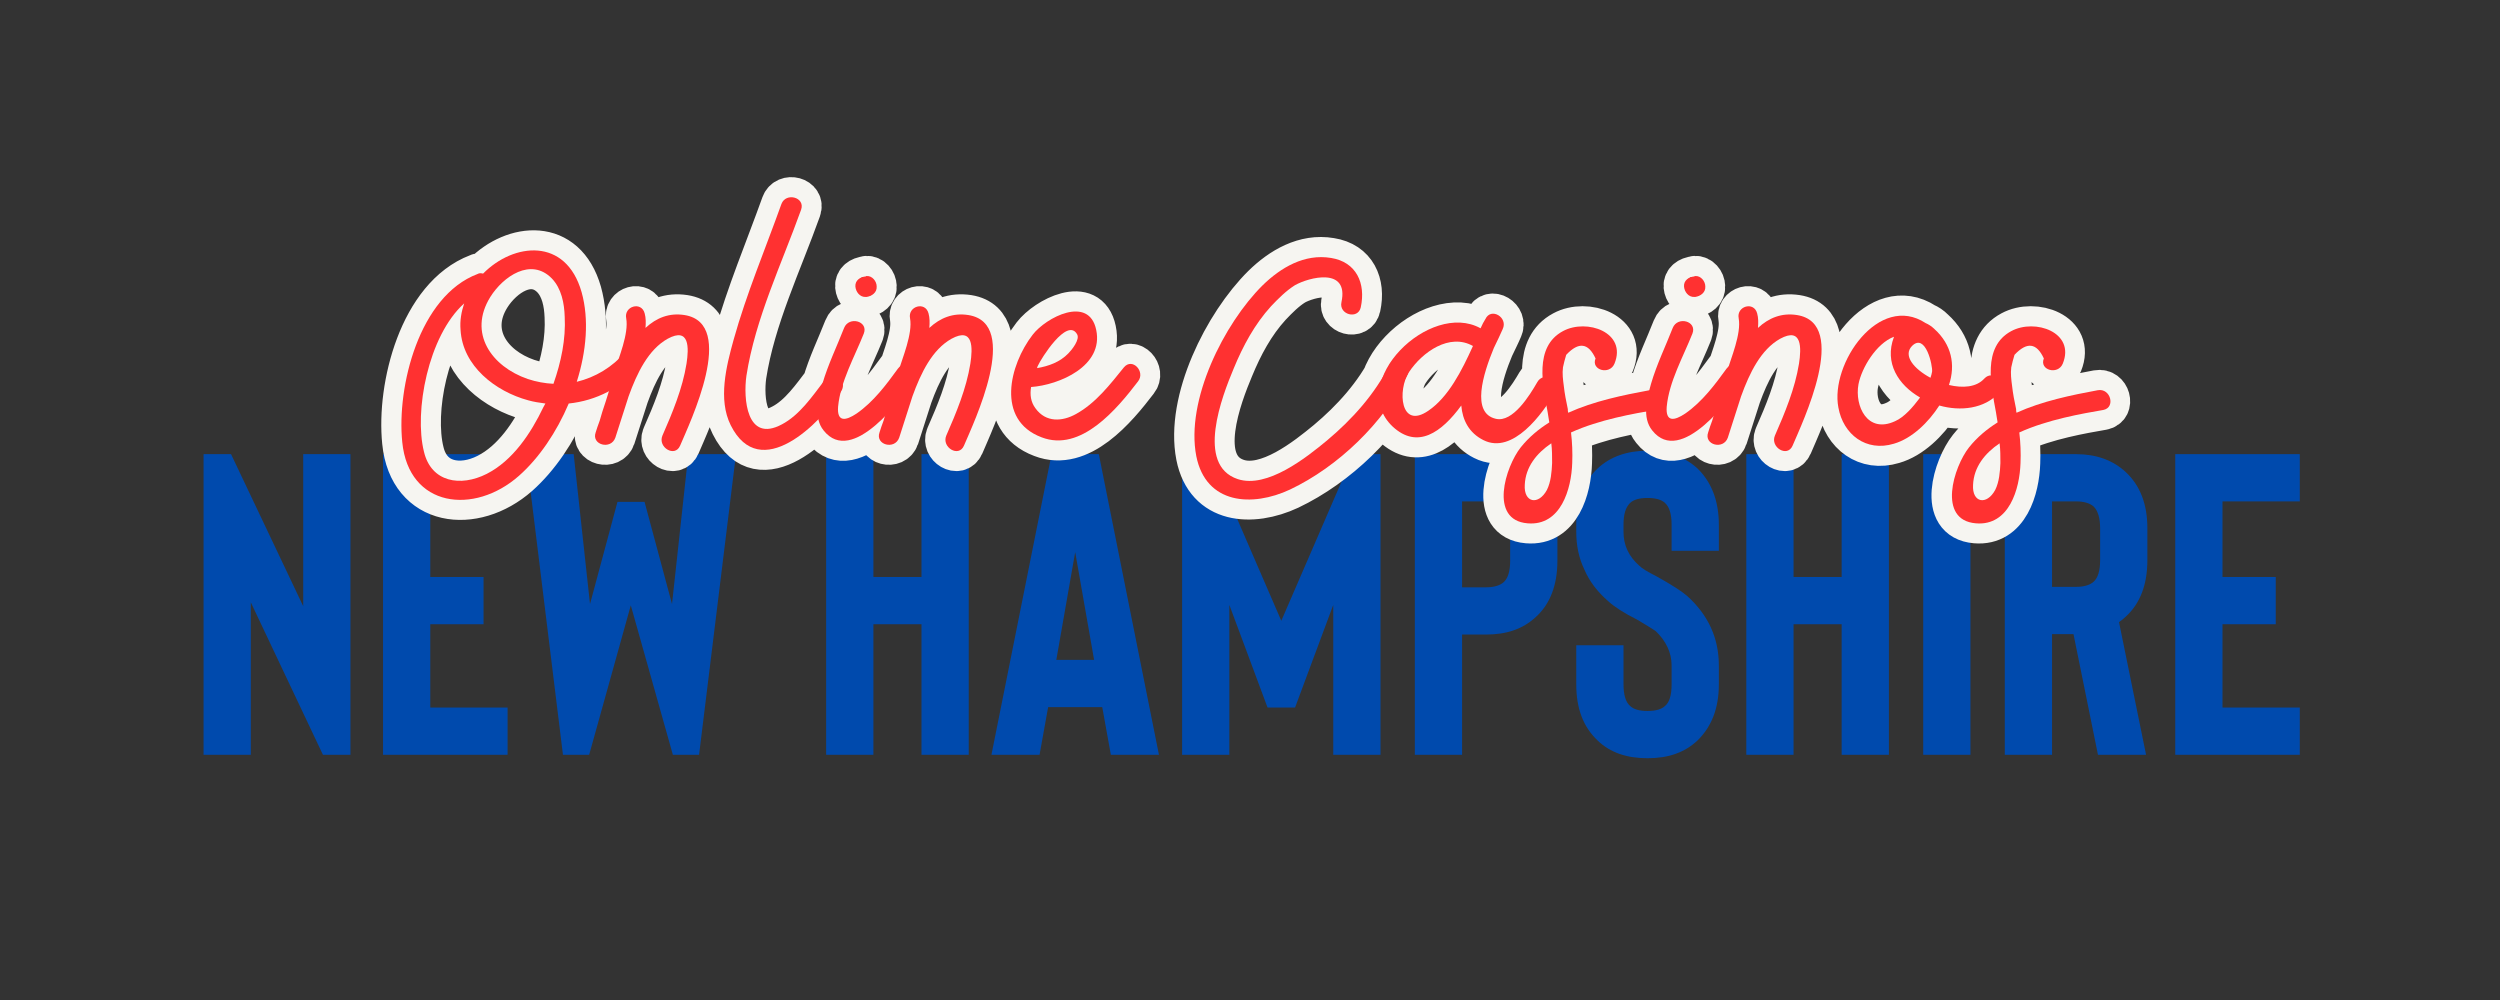 <?xml version="1.0" encoding="UTF-8"?>
<svg xmlns="http://www.w3.org/2000/svg" xmlns:xlink="http://www.w3.org/1999/xlink" width="500" zoomAndPan="magnify" viewBox="0 0 375 150" height="200" preserveAspectRatio="xMidYMid meet" version="1.0">
  <rect x="0" y="0" width="375" height="150" fill="#333333" stroke="none"/>
  <defs>
    <g></g>
  </defs>
  <g fill="#004aad" fill-opacity="1">
    <g transform="translate(28.214, 113.217)">
      <g>
        <path d="M 24.352 -45.094 L 17.266 -45.094 L 17.266 -22.289 L 6.441 -45.094 L 2.32 -45.094 L 2.32 0 L 9.406 0 L 9.406 -22.867 L 20.227 0 L 24.352 0 Z M 24.352 -45.094 "></path>
      </g>
    </g>
  </g>
  <g fill="#004aad" fill-opacity="1">
    <g transform="translate(54.878, 113.217)">
      <g>
        <path d="M 21.258 -38.008 L 21.258 -45.094 L 2.578 -45.094 L 2.578 0 L 21.258 0 L 21.258 -7.086 L 9.664 -7.086 L 9.664 -19.582 L 17.652 -19.582 L 17.652 -26.668 L 9.664 -26.668 L 9.664 -38.008 Z M 21.258 -38.008 "></path>
      </g>
    </g>
  </g>
  <g fill="#004aad" fill-opacity="1">
    <g transform="translate(77.935, 113.217)">
      <g>
        <path d="M 25.316 -45.094 L 22.867 -22.609 L 18.746 -37.941 L 14.688 -37.941 L 10.566 -22.609 L 8.117 -45.094 L 0.965 -45.094 L 6.508 0 L 10.438 0 L 16.684 -22.418 L 22.996 0 L 26.926 0 L 32.465 -45.094 Z M 25.316 -45.094 "></path>
      </g>
    </g>
  </g>
  <g fill="#004aad" fill-opacity="1">
    <g transform="translate(111.362, 113.217)">
      <g></g>
    </g>
  </g>
  <g fill="#004aad" fill-opacity="1">
    <g transform="translate(121.345, 113.217)">
      <g>
        <path d="M 16.879 -45.094 L 16.879 -26.668 L 9.664 -26.668 L 9.664 -45.094 L 2.578 -45.094 L 2.578 0 L 9.664 0 L 9.664 -19.582 L 16.879 -19.582 L 16.879 0 L 23.965 0 L 23.965 -45.094 Z M 16.879 -45.094 "></path>
      </g>
    </g>
  </g>
  <g fill="#004aad" fill-opacity="1">
    <g transform="translate(147.881, 113.217)">
      <g>
        <path d="M 18.746 0 L 25.961 0 L 16.941 -45.094 L 9.855 -45.094 L 0.836 0 L 8.051 0 L 9.34 -7.148 L 17.457 -7.148 Z M 10.566 -14.234 L 13.398 -30.406 L 16.234 -14.234 Z M 10.566 -14.234 "></path>
      </g>
    </g>
  </g>
  <g fill="#004aad" fill-opacity="1">
    <g transform="translate(174.738, 113.217)">
      <g>
        <path d="M 28.277 -45.094 L 17.457 -20.098 L 6.637 -45.094 L 2.578 -45.094 L 2.578 0 L 9.664 0 L 9.664 -22.48 L 15.395 -7.086 L 19.52 -7.086 L 25.25 -22.48 L 25.25 0 L 32.336 0 L 32.336 -45.094 Z M 28.277 -45.094 "></path>
      </g>
    </g>
  </g>
  <g fill="#004aad" fill-opacity="1">
    <g transform="translate(209.646, 113.217)">
      <g>
        <path d="M 9.664 0 L 9.664 -18.035 L 13.27 -18.035 C 16.363 -18.035 18.809 -18.875 20.742 -20.68 C 22.867 -22.609 23.965 -25.445 23.965 -29.117 L 23.965 -34.012 C 23.965 -37.621 22.867 -40.391 20.742 -42.387 C 18.809 -44.191 16.297 -45.094 13.27 -45.094 L 2.578 -45.094 L 2.578 0 Z M 9.664 -25.121 L 9.664 -38.008 L 13.27 -38.008 C 14.43 -38.008 15.332 -37.75 15.91 -37.234 C 16.555 -36.59 16.879 -35.492 16.879 -34.012 L 16.879 -29.117 C 16.879 -27.57 16.555 -26.477 15.91 -25.895 C 15.332 -25.379 14.43 -25.121 13.27 -25.121 Z M 9.664 -25.121 "></path>
      </g>
    </g>
  </g>
  <g fill="#004aad" fill-opacity="1">
    <g transform="translate(234.893, 113.217)">
      <g>
        <path d="M 19.711 -2.125 C 21.836 -4.188 22.934 -6.957 22.934 -10.566 L 22.934 -13.398 C 22.934 -17.523 21.32 -21 18.164 -23.836 C 17.266 -24.609 15.719 -25.574 13.527 -26.797 C 12.238 -27.441 11.402 -27.957 11.016 -28.344 C 9.406 -29.762 8.633 -31.438 8.633 -33.434 L 8.633 -34.527 C 8.633 -36.074 8.953 -37.105 9.598 -37.75 C 10.113 -38.266 11.016 -38.523 12.238 -38.523 C 13.465 -38.523 14.363 -38.266 14.879 -37.75 C 15.523 -37.168 15.848 -36.074 15.848 -34.527 L 15.848 -30.598 L 22.934 -30.598 L 22.934 -34.527 C 22.934 -38.07 21.836 -40.906 19.711 -42.965 C 17.777 -44.707 15.332 -45.609 12.238 -45.609 C 9.148 -45.609 6.637 -44.707 4.766 -42.965 C 2.578 -40.906 1.547 -38.07 1.547 -34.527 L 1.547 -33.434 C 1.547 -31.371 1.934 -29.504 2.77 -27.766 C 3.543 -25.961 4.766 -24.414 6.312 -23.062 C 7.215 -22.223 8.695 -21.258 10.758 -20.227 C 12.176 -19.391 13.078 -18.809 13.465 -18.551 C 15.008 -17.07 15.848 -15.332 15.848 -13.398 L 15.848 -10.566 C 15.848 -8.953 15.523 -7.859 14.879 -7.344 C 14.363 -6.828 13.465 -6.57 12.238 -6.57 C 11.016 -6.57 10.113 -6.828 9.598 -7.344 C 8.953 -7.922 8.633 -9.02 8.633 -10.566 L 8.633 -16.426 L 1.547 -16.426 L 1.547 -10.566 C 1.547 -6.957 2.578 -4.188 4.766 -2.125 C 6.637 -0.32 9.148 0.516 12.238 0.516 C 15.332 0.516 17.777 -0.32 19.711 -2.125 Z M 19.711 -2.125 "></path>
      </g>
    </g>
  </g>
  <g fill="#004aad" fill-opacity="1">
    <g transform="translate(259.368, 113.217)">
      <g>
        <path d="M 16.879 -45.094 L 16.879 -26.668 L 9.664 -26.668 L 9.664 -45.094 L 2.578 -45.094 L 2.578 0 L 9.664 0 L 9.664 -19.582 L 16.879 -19.582 L 16.879 0 L 23.965 0 L 23.965 -45.094 Z M 16.879 -45.094 "></path>
      </g>
    </g>
  </g>
  <g fill="#004aad" fill-opacity="1">
    <g transform="translate(285.903, 113.217)">
      <g>
        <path d="M 2.578 0 L 9.664 0 L 9.664 -45.094 L 2.578 -45.094 Z M 2.578 0 "></path>
      </g>
    </g>
  </g>
  <g fill="#004aad" fill-opacity="1">
    <g transform="translate(298.14, 113.217)">
      <g>
        <path d="M 23.77 0 L 19.711 -19.906 C 20.098 -20.164 20.422 -20.422 20.742 -20.742 C 22.867 -22.676 23.965 -25.508 23.965 -29.18 L 23.965 -34.012 C 23.965 -37.621 22.867 -40.391 20.742 -42.387 C 18.809 -44.191 16.297 -45.094 13.27 -45.094 L 2.578 -45.094 L 2.578 0 L 9.664 0 L 9.664 -18.102 L 12.883 -18.102 L 16.555 0 Z M 16.879 -34.012 L 16.879 -29.18 C 16.879 -27.637 16.555 -26.539 15.91 -25.961 C 15.332 -25.445 14.43 -25.188 13.27 -25.188 L 9.664 -25.188 L 9.664 -38.008 L 13.27 -38.008 C 14.43 -38.008 15.332 -37.75 15.91 -37.234 C 16.555 -36.59 16.879 -35.492 16.879 -34.012 Z M 16.879 -34.012 "></path>
      </g>
    </g>
  </g>
  <g fill="#004aad" fill-opacity="1">
    <g transform="translate(323.71, 113.217)">
      <g>
        <path d="M 21.258 -38.008 L 21.258 -45.094 L 2.578 -45.094 L 2.578 0 L 21.258 0 L 21.258 -7.086 L 9.664 -7.086 L 9.664 -19.582 L 17.652 -19.582 L 17.652 -26.668 L 9.664 -26.668 L 9.664 -38.008 Z M 21.258 -38.008 "></path>
      </g>
    </g>
  </g>
  <path stroke-linecap="butt" transform="matrix(0.748, 0, 0, 0.748, 35.84, 10.709)" fill="none" stroke-linejoin="miter" d="M 77.566 56.188 C 74.83 59.336 71.447 61.346 67.724 62.229 C 69.672 56.11 70.225 49.735 68.711 44.263 C 65.557 33.22 55.068 34.342 48.949 40.54 C 48.63 40.462 48.218 40.383 47.826 40.618 C 36.136 45.067 31.609 63.195 32.747 74.316 C 34.026 87.463 47.179 88.998 56.133 81.109 C 60.148 77.543 63.709 72.311 66.132 66.583 C 71.603 66.03 76.678 63.451 80.48 59.08 C 82.171 57.154 79.258 54.261 77.566 56.188 Z M 62.743 41.506 C 64.675 43.532 65.223 46.503 65.322 49.181 C 65.557 53.687 64.597 58.276 63.062 62.647 C 61.37 62.547 59.595 62.229 57.903 61.66 C 50.64 59.159 45.879 52.47 50.405 45.223 C 52.985 41.109 58.55 37.235 62.743 41.506 Z M 49.674 80.691 C 44.443 83.349 38.553 82.388 37.096 76.264 C 35.092 68.275 37.906 53.04 45.168 46.503 C 44.599 48.199 44.281 49.969 44.443 51.839 C 44.834 59.08 51.45 64.161 57.981 65.931 C 59.104 66.265 60.247 66.422 61.448 66.583 C 61.286 66.839 61.208 67.074 61.051 67.309 C 58.55 72.546 54.911 78.039 49.674 80.691 Z M 89.34 48.847 C 86.27 48.377 83.691 49.416 81.508 51.426 C 81.586 50.382 81.586 49.416 81.351 48.534 C 80.699 46.033 77.159 47.077 77.65 49.494 C 78.203 52.564 76.115 57.467 75.227 60.381 C 74.736 62.307 74.188 64.239 73.535 66.187 C 73.045 67.544 72.653 68.922 72.314 70.045 C 72 70.854 71.765 71.658 71.509 72.389 C 70.622 74.885 74.58 75.929 75.467 73.428 C 76.35 70.692 77.237 67.957 78.125 65.142 C 79.816 60.459 82.077 55.775 85.957 53.609 C 90.384 51.191 90.228 55.462 89.737 58.611 C 88.927 63.607 86.923 68.432 84.891 73.037 C 83.931 75.381 87.392 77.464 88.458 75.047 C 90.384 70.458 99.97 50.539 89.34 48.847 Z M 99.161 53.849 C 97.725 59.08 96.034 65.774 98.613 70.933 C 104.497 82.701 116.579 70.614 120.772 64.082 C 122.15 61.837 118.845 60.146 117.31 62.072 C 114.966 65.142 112.386 68.922 108.846 70.771 C 101.74 74.572 101.109 65.539 101.74 61.028 C 103.51 49.573 108.846 38.535 112.705 27.727 C 113.587 25.226 109.65 24.187 108.768 26.605 C 105.536 35.622 101.74 44.576 99.161 53.849 Z M 132.143 59.571 C 129.804 62.803 127.225 66.265 123.842 68.609 C 121.654 70.045 119.884 70.379 120.119 67.231 C 120.61 62.151 123.424 57.232 125.278 52.564 C 126.259 50.069 122.307 49.004 121.341 51.426 C 119.884 55.144 118.114 58.767 116.991 62.647 C 116.182 65.539 115.122 69.413 117.226 71.993 C 122.954 79.234 133.031 65.461 135.689 61.581 C 137.224 59.415 133.762 57.467 132.143 59.571 Z M 125.69 45.223 C 125.69 45.223 125.768 45.223 125.847 45.223 C 126.891 45.067 127.951 44.341 127.872 43.119 C 127.872 42.075 126.969 40.952 125.847 41.031 C 125.768 41.031 125.69 41.031 125.69 41.109 C 124.567 41.193 123.508 41.918 123.586 43.119 C 123.68 44.184 124.489 45.302 125.69 45.223 Z M 146.251 48.847 C 143.181 48.377 140.602 49.416 138.419 51.426 C 138.498 50.382 138.498 49.416 138.263 48.534 C 137.61 46.033 134.07 47.077 134.561 49.494 C 135.109 52.564 133.026 57.467 132.138 60.381 C 131.647 62.307 131.094 64.239 130.447 66.187 C 129.956 67.544 129.559 68.922 129.225 70.045 C 128.911 70.854 128.677 71.658 128.421 72.389 C 127.533 74.885 131.491 75.929 132.373 73.428 C 133.261 70.692 134.148 67.957 135.031 65.142 C 136.728 60.459 138.988 55.775 142.868 53.609 C 147.295 51.191 147.139 55.462 146.643 58.611 C 145.839 63.607 143.829 68.432 141.803 73.037 C 140.837 75.381 144.304 77.464 145.364 75.047 C 147.295 70.458 156.882 50.539 146.251 48.847 Z M 177.448 59.336 C 174.691 62.725 171.799 66.5 167.841 68.688 C 165.105 70.223 161.8 70.458 159.711 67.544 C 158.73 66.265 158.573 64.808 158.829 63.273 C 164.458 62.882 173.412 59.08 171.877 51.839 C 170.42 44.811 161.8 49.338 159.142 52.805 C 154.459 58.846 151.723 69.888 160.912 73.35 C 168.807 76.42 176.069 67.643 180.262 62.151 C 181.797 60.224 179.14 57.31 177.448 59.336 Z M 168.018 52.648 C 168.728 53.687 166.958 55.854 166.306 56.501 C 164.614 58.276 162.369 59.08 160.03 59.493 C 160.03 59.336 160.108 59.159 160.187 59.002 C 160.834 57.566 165.993 49.338 168.018 52.648 Z M 218.951 37.412 C 213.636 36.504 208.874 39.339 205.251 42.884 C 197.518 50.539 189.76 65.931 191.947 77.151 C 193.874 86.816 203.147 87.385 210.723 83.845 C 220.408 79.234 229.519 70.458 234.265 60.856 C 235.403 58.532 231.863 56.423 230.72 58.767 C 227.749 64.73 223.144 69.81 218.142 74.003 C 213.949 77.464 206.138 83.683 200.254 81.735 C 191.791 78.921 197.106 65.142 199.445 59.571 C 201.298 55.065 203.637 50.695 206.943 47.077 C 208.399 45.542 209.919 44.007 211.709 42.884 C 214.524 41.271 222.59 39.182 221.055 46.268 C 220.486 48.769 224.366 49.813 224.914 47.312 C 225.979 42.487 224.032 38.201 218.951 37.412 Z M 260.303 62.307 C 258.768 64.965 255.385 70.458 251.996 69.653 C 247 68.531 249.422 60.694 251.605 55.462 C 252.331 53.927 252.983 52.648 253.375 51.682 C 254.497 49.338 251.036 47.234 249.913 49.656 C 249.579 50.147 249.26 50.774 248.947 51.505 C 238.792 45.876 222.021 62.307 231.294 71.188 C 236.291 75.851 241.115 72.389 245.068 66.996 C 245.308 69.888 246.603 72.468 249.501 73.924 C 255.385 76.916 261.447 68.609 263.849 64.338 C 265.149 62.072 261.603 59.968 260.303 62.307 Z M 238.458 68.035 C 232.829 71.914 232.255 63.847 234.599 60.302 C 237.257 56.266 242.729 52.392 247.412 55.065 C 245.151 60.046 242.494 65.299 238.458 68.035 Z M 282.802 63.926 C 277.565 64.886 271.68 66.108 266.506 68.432 C 266.428 68.197 266.428 67.957 266.428 67.722 C 266.109 66.187 265.796 64.573 265.619 63.038 C 265.462 61.837 265.305 60.537 265.462 59.336 C 265.619 58.532 265.874 57.645 266.109 56.841 C 268.61 54.162 270.542 54.418 271.999 57.566 C 271.033 59.89 274.813 60.95 275.774 58.611 C 278.374 52.309 270.224 49.494 265.462 52.074 C 259.578 55.222 261.426 63.038 262.392 68.353 C 262.491 69.079 262.648 69.732 262.726 70.379 C 260.543 71.737 258.612 73.35 256.998 75.381 C 253.928 79.234 250.545 89.964 258.377 90.611 C 265.07 91.186 267.154 83.683 267.31 78.509 C 267.389 76.498 267.31 74.415 267.075 72.389 C 272.725 69.81 279.731 68.609 283.924 67.878 C 286.425 67.387 285.381 63.451 282.802 63.926 Z M 263.295 78.509 C 263.196 80.299 263.039 82.31 262.235 83.923 C 260.543 87.071 257.567 86.502 257.808 82.879 C 257.964 79.318 260.147 76.582 263.118 74.572 C 263.295 75.851 263.295 77.151 263.295 78.509 Z M 298.282 59.571 C 295.938 62.803 293.359 66.265 289.975 68.609 C 287.793 70.045 286.018 70.379 286.258 67.231 C 286.749 62.151 289.563 57.232 291.411 52.564 C 292.398 50.069 288.44 49.004 287.475 51.426 C 286.018 55.144 284.248 58.767 283.125 62.647 C 282.321 65.539 281.256 69.413 283.36 71.993 C 289.088 79.234 299.165 65.461 301.822 61.581 C 303.357 59.415 299.896 57.467 298.282 59.571 Z M 291.824 45.223 C 291.824 45.223 291.902 45.223 291.986 45.223 C 293.025 45.067 294.09 44.341 294.011 43.119 C 294.011 42.075 293.103 40.952 291.986 41.031 C 291.902 41.031 291.824 41.031 291.824 41.109 C 290.701 41.193 289.641 41.918 289.72 43.119 C 289.819 44.184 290.623 45.302 291.824 45.223 Z M 312.385 48.847 C 309.315 48.377 306.741 49.416 304.553 51.426 C 304.631 50.382 304.631 49.416 304.396 48.534 C 303.749 46.033 300.204 47.077 300.695 49.494 C 301.248 52.564 299.16 57.467 298.277 60.381 C 297.781 62.307 297.233 64.239 296.58 66.187 C 296.09 67.544 295.698 68.922 295.364 70.045 C 295.045 70.854 294.81 71.658 294.554 72.389 C 293.667 74.885 297.625 75.929 298.512 73.428 C 299.395 70.692 300.282 67.957 301.17 65.142 C 302.861 60.459 305.122 55.775 309.002 53.609 C 313.429 51.191 313.273 55.462 312.782 58.611 C 311.972 63.607 309.967 68.432 307.942 73.037 C 306.976 75.381 310.437 77.464 311.503 75.047 C 313.429 70.458 323.015 50.539 312.385 48.847 Z M 349.941 61.581 C 348.328 63.351 345.592 63.529 342.856 62.882 C 344.234 58.767 343.326 54.731 339.942 51.682 C 339.389 51.113 338.742 50.695 338.172 50.46 C 328.821 44.341 318.979 58.611 320.671 67.387 C 321.658 72.802 326.242 76.342 331.813 74.65 C 335.437 73.606 338.742 70.379 340.924 66.996 C 345.195 68.197 349.941 67.643 352.855 64.495 C 354.625 62.547 351.711 59.655 349.941 61.581 Z M 335.437 55.065 C 338.172 52.309 339.624 59.08 339.467 60.224 C 339.389 60.616 339.311 61.028 339.133 61.425 C 335.849 59.655 333.583 56.997 335.437 55.065 Z M 336.888 65.617 C 335.672 67.231 333.896 69.335 332.048 70.123 C 326.477 72.724 323.898 67.074 324.707 62.725 C 325.354 59.415 328.268 54.575 331.813 53.196 C 331.813 53.196 331.813 53.275 331.813 53.275 C 329.866 58.454 332.701 62.882 337.05 65.382 C 336.972 65.461 336.972 65.539 336.888 65.617 Z M 372.679 63.926 C 367.448 64.886 361.564 66.108 356.384 68.432 C 356.306 68.197 356.306 67.957 356.306 67.722 C 355.992 66.187 355.674 64.573 355.496 63.038 C 355.34 61.837 355.183 60.537 355.34 59.336 C 355.496 58.532 355.752 57.645 355.992 56.841 C 358.488 54.162 360.42 54.418 361.877 57.566 C 360.911 59.89 364.691 60.95 365.657 58.611 C 368.252 52.309 360.107 49.494 355.34 52.074 C 349.456 55.222 351.304 63.038 352.27 68.353 C 352.369 69.079 352.526 69.732 352.604 70.379 C 350.421 71.737 348.49 73.35 346.876 75.381 C 343.806 79.234 340.423 89.964 348.255 90.611 C 354.948 91.186 357.031 83.683 357.193 78.509 C 357.272 76.498 357.193 74.415 356.953 72.389 C 362.603 69.81 369.609 68.609 373.802 67.878 C 376.303 67.387 375.259 63.451 372.679 63.926 Z M 353.178 78.509 C 353.079 80.299 352.922 82.31 352.113 83.923 C 350.421 87.071 347.451 86.502 347.686 82.879 C 347.842 79.318 350.025 76.582 353.001 74.572 C 353.178 75.851 353.178 77.151 353.178 78.509 Z M 353.178 78.509 " stroke="#f6f5f1" stroke-width="8.063" stroke-opacity="1" stroke-miterlimit="4"></path>
  <g fill="#ff3131" fill-opacity="1">
    <g transform="translate(60.459, 73.554)">
      <g>
        <path d="M 33.414 -20.809 C 31.363 -18.457 28.832 -16.949 26.055 -16.285 C 27.504 -20.871 27.926 -25.633 26.781 -29.734 C 24.43 -38 16.586 -37.156 12.004 -32.512 C 11.762 -32.57 11.461 -32.633 11.16 -32.449 C 2.414 -29.133 -0.965 -15.562 -0.121 -7.238 C 0.844 2.594 10.676 3.738 17.371 -2.172 C 20.387 -4.824 23.039 -8.746 24.852 -13.027 C 28.953 -13.449 32.75 -15.379 35.586 -18.637 C 36.852 -20.086 34.68 -22.258 33.414 -20.809 Z M 22.316 -31.785 C 23.766 -30.277 24.188 -28.047 24.246 -26.055 C 24.43 -22.68 23.703 -19.242 22.559 -15.984 C 21.293 -16.043 19.965 -16.285 18.699 -16.707 C 13.27 -18.578 9.711 -23.582 13.09 -29.012 C 15.02 -32.09 19.18 -34.984 22.316 -31.785 Z M 12.547 -2.473 C 8.625 -0.484 4.223 -1.207 3.137 -5.789 C 1.629 -11.762 3.738 -23.16 9.168 -28.047 C 8.746 -26.781 8.504 -25.453 8.625 -24.066 C 8.926 -18.637 13.871 -14.836 18.758 -13.512 C 19.602 -13.27 20.445 -13.148 21.352 -13.027 C 21.23 -12.848 21.172 -12.668 21.051 -12.484 C 19.18 -8.566 16.465 -4.465 12.547 -2.473 Z M 12.547 -2.473 "></path>
      </g>
    </g>
  </g>
  <g fill="#ff3131" fill-opacity="1">
    <g transform="translate(91.578, 73.554)">
      <g>
        <path d="M 11.098 -26.297 C 8.805 -26.66 6.875 -25.875 5.246 -24.367 C 5.309 -25.152 5.309 -25.875 5.125 -26.539 C 4.645 -28.41 1.992 -27.625 2.352 -25.816 C 2.773 -23.523 1.207 -19.844 0.543 -17.672 C 0.18 -16.227 -0.242 -14.777 -0.723 -13.328 C -1.086 -12.305 -1.387 -11.277 -1.629 -10.434 C -1.871 -9.832 -2.051 -9.227 -2.23 -8.684 C -2.895 -6.816 0.059 -6.031 0.723 -7.902 C 1.387 -9.953 2.051 -12.004 2.715 -14.113 C 3.98 -17.613 5.668 -21.109 8.566 -22.738 C 11.883 -24.547 11.762 -21.352 11.398 -19 C 10.797 -15.262 9.289 -11.641 7.781 -8.203 C 7.059 -6.453 9.652 -4.887 10.434 -6.695 C 11.883 -10.133 19.059 -25.031 11.098 -26.297 Z M 11.098 -26.297 "></path>
      </g>
    </g>
  </g>
  <g fill="#ff3131" fill-opacity="1">
    <g transform="translate(108.585, 73.554)">
      <g>
        <path d="M 1.449 -22.559 C 0.363 -18.637 -0.906 -13.633 1.023 -9.77 C 5.43 -0.965 14.477 -10.012 17.613 -14.898 C 18.637 -16.586 16.164 -17.852 15.02 -16.406 C 13.27 -14.113 11.34 -11.277 8.684 -9.891 C 3.379 -7.059 2.895 -13.812 3.379 -17.191 C 4.703 -25.754 8.684 -34.02 11.582 -42.102 C 12.242 -43.969 9.289 -44.754 8.625 -42.945 C 6.211 -36.191 3.379 -29.496 1.449 -22.559 Z M 1.449 -22.559 "></path>
      </g>
    </g>
  </g>
  <g fill="#ff3131" fill-opacity="1">
    <g transform="translate(122.998, 73.554)">
      <g>
        <path d="M 11.703 -18.277 C 9.953 -15.863 8.023 -13.27 5.488 -11.52 C 3.859 -10.434 2.535 -10.195 2.715 -12.547 C 3.074 -16.344 5.188 -20.023 6.574 -23.523 C 7.297 -25.395 4.344 -26.176 3.617 -24.367 C 2.535 -21.594 1.207 -18.879 0.363 -15.984 C -0.242 -13.812 -1.023 -10.918 0.543 -8.988 C 4.824 -3.559 12.363 -13.871 14.355 -16.77 C 15.5 -18.395 12.906 -19.844 11.703 -18.277 Z M 6.875 -29.012 C 6.875 -29.012 6.938 -29.012 6.996 -29.012 C 7.781 -29.133 8.566 -29.676 8.504 -30.582 C 8.504 -31.363 7.84 -32.207 6.996 -32.148 C 6.938 -32.148 6.875 -32.148 6.875 -32.09 C 6.031 -32.027 5.246 -31.484 5.309 -30.582 C 5.367 -29.797 5.973 -28.953 6.875 -29.012 Z M 6.875 -29.012 "></path>
      </g>
    </g>
  </g>
  <g fill="#ff3131" fill-opacity="1">
    <g transform="translate(134.155, 73.554)">
      <g>
        <path d="M 11.098 -26.297 C 8.805 -26.66 6.875 -25.875 5.246 -24.367 C 5.309 -25.152 5.309 -25.875 5.125 -26.539 C 4.645 -28.41 1.992 -27.625 2.352 -25.816 C 2.773 -23.523 1.207 -19.844 0.543 -17.672 C 0.18 -16.227 -0.242 -14.777 -0.723 -13.328 C -1.086 -12.305 -1.387 -11.277 -1.629 -10.434 C -1.871 -9.832 -2.051 -9.227 -2.23 -8.684 C -2.895 -6.816 0.059 -6.031 0.723 -7.902 C 1.387 -9.953 2.051 -12.004 2.715 -14.113 C 3.98 -17.613 5.668 -21.109 8.566 -22.738 C 11.883 -24.547 11.762 -21.352 11.398 -19 C 10.797 -15.262 9.289 -11.641 7.781 -8.203 C 7.059 -6.453 9.652 -4.887 10.434 -6.695 C 11.883 -10.133 19.059 -25.031 11.098 -26.297 Z M 11.098 -26.297 "></path>
      </g>
    </g>
  </g>
  <g fill="#ff3131" fill-opacity="1">
    <g transform="translate(151.162, 73.554)">
      <g>
        <path d="M 17.43 -18.457 C 15.379 -15.922 13.211 -13.09 10.254 -11.461 C 8.203 -10.312 5.73 -10.133 4.16 -12.305 C 3.438 -13.27 3.316 -14.355 3.5 -15.5 C 7.719 -15.805 14.414 -18.637 13.27 -24.066 C 12.184 -29.312 5.73 -25.938 3.738 -23.344 C 0.242 -18.82 -1.809 -10.555 5.066 -7.961 C 10.977 -5.668 16.406 -12.242 19.543 -16.344 C 20.688 -17.793 18.699 -19.965 17.43 -18.457 Z M 10.375 -23.461 C 10.918 -22.68 9.59 -21.051 9.109 -20.566 C 7.84 -19.242 6.152 -18.637 4.402 -18.336 C 4.402 -18.457 4.465 -18.578 4.523 -18.699 C 5.008 -19.785 8.867 -25.938 10.375 -23.461 Z M 10.375 -23.461 "></path>
      </g>
    </g>
  </g>
  <g fill="#ff3131" fill-opacity="1">
    <g transform="translate(168.108, 73.554)">
      <g></g>
    </g>
  </g>
  <g fill="#ff3131" fill-opacity="1">
    <g transform="translate(180.652, 73.554)">
      <g>
        <path d="M 19 -34.863 C 15.02 -35.527 11.461 -33.414 8.746 -30.762 C 2.957 -25.031 -2.836 -13.512 -1.207 -5.125 C 0.242 2.109 7.176 2.535 12.848 -0.121 C 20.086 -3.559 26.902 -10.133 30.461 -17.312 C 31.305 -19.059 28.648 -20.629 27.805 -18.879 C 25.574 -14.414 22.137 -10.617 18.395 -7.48 C 15.262 -4.887 9.41 -0.242 5.008 -1.688 C -1.328 -3.801 2.652 -14.113 4.402 -18.277 C 5.789 -21.652 7.539 -24.91 10.012 -27.625 C 11.098 -28.77 12.242 -29.918 13.57 -30.762 C 15.684 -31.969 21.715 -33.535 20.566 -28.227 C 20.145 -26.359 23.039 -25.574 23.461 -27.445 C 24.246 -31.062 22.801 -34.258 19 -34.863 Z M 19 -34.863 "></path>
      </g>
    </g>
  </g>
  <g fill="#ff3131" fill-opacity="1">
    <g transform="translate(207.188, 73.554)">
      <g>
        <path d="M 23.402 -16.227 C 22.258 -14.234 19.723 -10.133 17.191 -10.734 C 13.449 -11.582 15.262 -17.43 16.887 -21.352 C 17.43 -22.496 17.914 -23.461 18.215 -24.188 C 19.059 -25.938 16.465 -27.504 15.621 -25.695 C 15.379 -25.332 15.141 -24.852 14.898 -24.309 C 7.297 -28.531 -5.246 -16.227 1.688 -9.59 C 5.43 -6.094 9.047 -8.684 12.004 -12.727 C 12.184 -10.555 13.148 -8.625 15.32 -7.539 C 19.723 -5.309 24.246 -11.52 26.055 -14.719 C 27.023 -16.406 24.367 -17.973 23.402 -16.227 Z M 7.059 -11.941 C 2.836 -9.047 2.414 -15.078 4.16 -17.734 C 6.152 -20.75 10.254 -23.645 13.754 -21.652 C 12.062 -17.914 10.074 -13.992 7.059 -11.941 Z M 7.059 -11.941 "></path>
      </g>
    </g>
  </g>
  <g fill="#ff3131" fill-opacity="1">
    <g transform="translate(230.587, 73.554)">
      <g>
        <path d="M 16.828 -15.02 C 12.906 -14.293 8.504 -13.391 4.645 -11.641 C 4.586 -11.82 4.586 -12.004 4.586 -12.184 C 4.344 -13.328 4.102 -14.535 3.98 -15.684 C 3.859 -16.586 3.738 -17.551 3.859 -18.457 C 3.98 -19.059 4.16 -19.723 4.344 -20.328 C 6.211 -22.316 7.66 -22.137 8.746 -19.785 C 8.023 -18.035 10.855 -17.25 11.582 -19 C 13.512 -23.703 7.418 -25.816 3.859 -23.887 C -0.543 -21.531 0.844 -15.684 1.566 -11.703 C 1.629 -11.16 1.75 -10.676 1.809 -10.195 C 0.18 -9.168 -1.266 -7.961 -2.473 -6.453 C -4.766 -3.559 -7.297 4.465 -1.449 4.945 C 3.559 5.367 5.125 -0.242 5.246 -4.102 C 5.309 -5.609 5.246 -7.176 5.066 -8.684 C 9.289 -10.617 14.535 -11.52 17.672 -12.062 C 19.543 -12.426 18.758 -15.379 16.828 -15.02 Z M 2.23 -4.102 C 2.172 -2.773 2.051 -1.266 1.449 -0.059 C 0.18 2.293 -2.051 1.871 -1.871 -0.844 C -1.75 -3.5 -0.121 -5.551 2.109 -7.059 C 2.23 -6.094 2.23 -5.125 2.23 -4.102 Z M 2.23 -4.102 "></path>
      </g>
    </g>
  </g>
  <g fill="#ff3131" fill-opacity="1">
    <g transform="translate(247.293, 73.554)">
      <g>
        <path d="M 11.703 -18.277 C 9.953 -15.863 8.023 -13.27 5.488 -11.52 C 3.859 -10.434 2.535 -10.195 2.715 -12.547 C 3.074 -16.344 5.188 -20.023 6.574 -23.523 C 7.297 -25.395 4.344 -26.176 3.617 -24.367 C 2.535 -21.594 1.207 -18.879 0.363 -15.984 C -0.242 -13.812 -1.023 -10.918 0.543 -8.988 C 4.824 -3.559 12.363 -13.871 14.355 -16.77 C 15.5 -18.395 12.906 -19.844 11.703 -18.277 Z M 6.875 -29.012 C 6.875 -29.012 6.938 -29.012 6.996 -29.012 C 7.781 -29.133 8.566 -29.676 8.504 -30.582 C 8.504 -31.363 7.84 -32.207 6.996 -32.148 C 6.938 -32.148 6.875 -32.148 6.875 -32.09 C 6.031 -32.027 5.246 -31.484 5.309 -30.582 C 5.367 -29.797 5.973 -28.953 6.875 -29.012 Z M 6.875 -29.012 "></path>
      </g>
    </g>
  </g>
  <g fill="#ff3131" fill-opacity="1">
    <g transform="translate(258.45, 73.554)">
      <g>
        <path d="M 11.098 -26.297 C 8.805 -26.66 6.875 -25.875 5.246 -24.367 C 5.309 -25.152 5.309 -25.875 5.125 -26.539 C 4.645 -28.41 1.992 -27.625 2.352 -25.816 C 2.773 -23.523 1.207 -19.844 0.543 -17.672 C 0.18 -16.227 -0.242 -14.777 -0.723 -13.328 C -1.086 -12.305 -1.387 -11.277 -1.629 -10.434 C -1.871 -9.832 -2.051 -9.227 -2.23 -8.684 C -2.895 -6.816 0.059 -6.031 0.723 -7.902 C 1.387 -9.953 2.051 -12.004 2.715 -14.113 C 3.98 -17.613 5.668 -21.109 8.566 -22.738 C 11.883 -24.547 11.762 -21.352 11.398 -19 C 10.797 -15.262 9.289 -11.641 7.781 -8.203 C 7.059 -6.453 9.652 -4.887 10.434 -6.695 C 11.883 -10.133 19.059 -25.031 11.098 -26.297 Z M 11.098 -26.297 "></path>
      </g>
    </g>
  </g>
  <g fill="#ff3131" fill-opacity="1">
    <g transform="translate(275.456, 73.554)">
      <g>
        <path d="M 22.195 -16.77 C 20.988 -15.441 18.938 -15.32 16.887 -15.805 C 17.914 -18.879 17.25 -21.895 14.719 -24.188 C 14.293 -24.609 13.812 -24.91 13.391 -25.09 C 6.395 -29.676 -0.965 -19 0.301 -12.426 C 1.023 -8.383 4.465 -5.73 8.625 -6.996 C 11.34 -7.781 13.812 -10.195 15.441 -12.727 C 18.637 -11.82 22.195 -12.242 24.367 -14.598 C 25.695 -16.043 23.523 -18.215 22.195 -16.77 Z M 11.34 -21.652 C 13.391 -23.703 14.477 -18.637 14.355 -17.793 C 14.293 -17.492 14.234 -17.191 14.113 -16.887 C 11.641 -18.215 9.953 -20.207 11.34 -21.652 Z M 12.426 -13.754 C 11.52 -12.547 10.195 -10.977 8.805 -10.375 C 4.645 -8.445 2.715 -12.668 3.316 -15.922 C 3.801 -18.395 5.973 -22.016 8.625 -23.039 C 8.625 -23.039 8.625 -22.98 8.625 -22.98 C 7.176 -19.121 9.289 -15.805 12.547 -13.934 C 12.484 -13.871 12.484 -13.812 12.426 -13.754 Z M 12.426 -13.754 "></path>
      </g>
    </g>
  </g>
  <g fill="#ff3131" fill-opacity="1">
    <g transform="translate(297.831, 73.554)">
      <g>
        <path d="M 16.828 -15.02 C 12.906 -14.293 8.504 -13.391 4.645 -11.641 C 4.586 -11.82 4.586 -12.004 4.586 -12.184 C 4.344 -13.328 4.102 -14.535 3.98 -15.684 C 3.859 -16.586 3.738 -17.551 3.859 -18.457 C 3.98 -19.059 4.16 -19.723 4.344 -20.328 C 6.211 -22.316 7.66 -22.137 8.746 -19.785 C 8.023 -18.035 10.855 -17.25 11.582 -19 C 13.512 -23.703 7.418 -25.816 3.859 -23.887 C -0.543 -21.531 0.844 -15.684 1.566 -11.703 C 1.629 -11.16 1.75 -10.676 1.809 -10.195 C 0.18 -9.168 -1.266 -7.961 -2.473 -6.453 C -4.766 -3.559 -7.297 4.465 -1.449 4.945 C 3.559 5.367 5.125 -0.242 5.246 -4.102 C 5.309 -5.609 5.246 -7.176 5.066 -8.684 C 9.289 -10.617 14.535 -11.52 17.672 -12.062 C 19.543 -12.426 18.758 -15.379 16.828 -15.02 Z M 2.23 -4.102 C 2.172 -2.773 2.051 -1.266 1.449 -0.059 C 0.18 2.293 -2.051 1.871 -1.871 -0.844 C -1.75 -3.5 -0.121 -5.551 2.109 -7.059 C 2.23 -6.094 2.23 -5.125 2.23 -4.102 Z M 2.23 -4.102 "></path>
      </g>
    </g>
  </g>
</svg>

